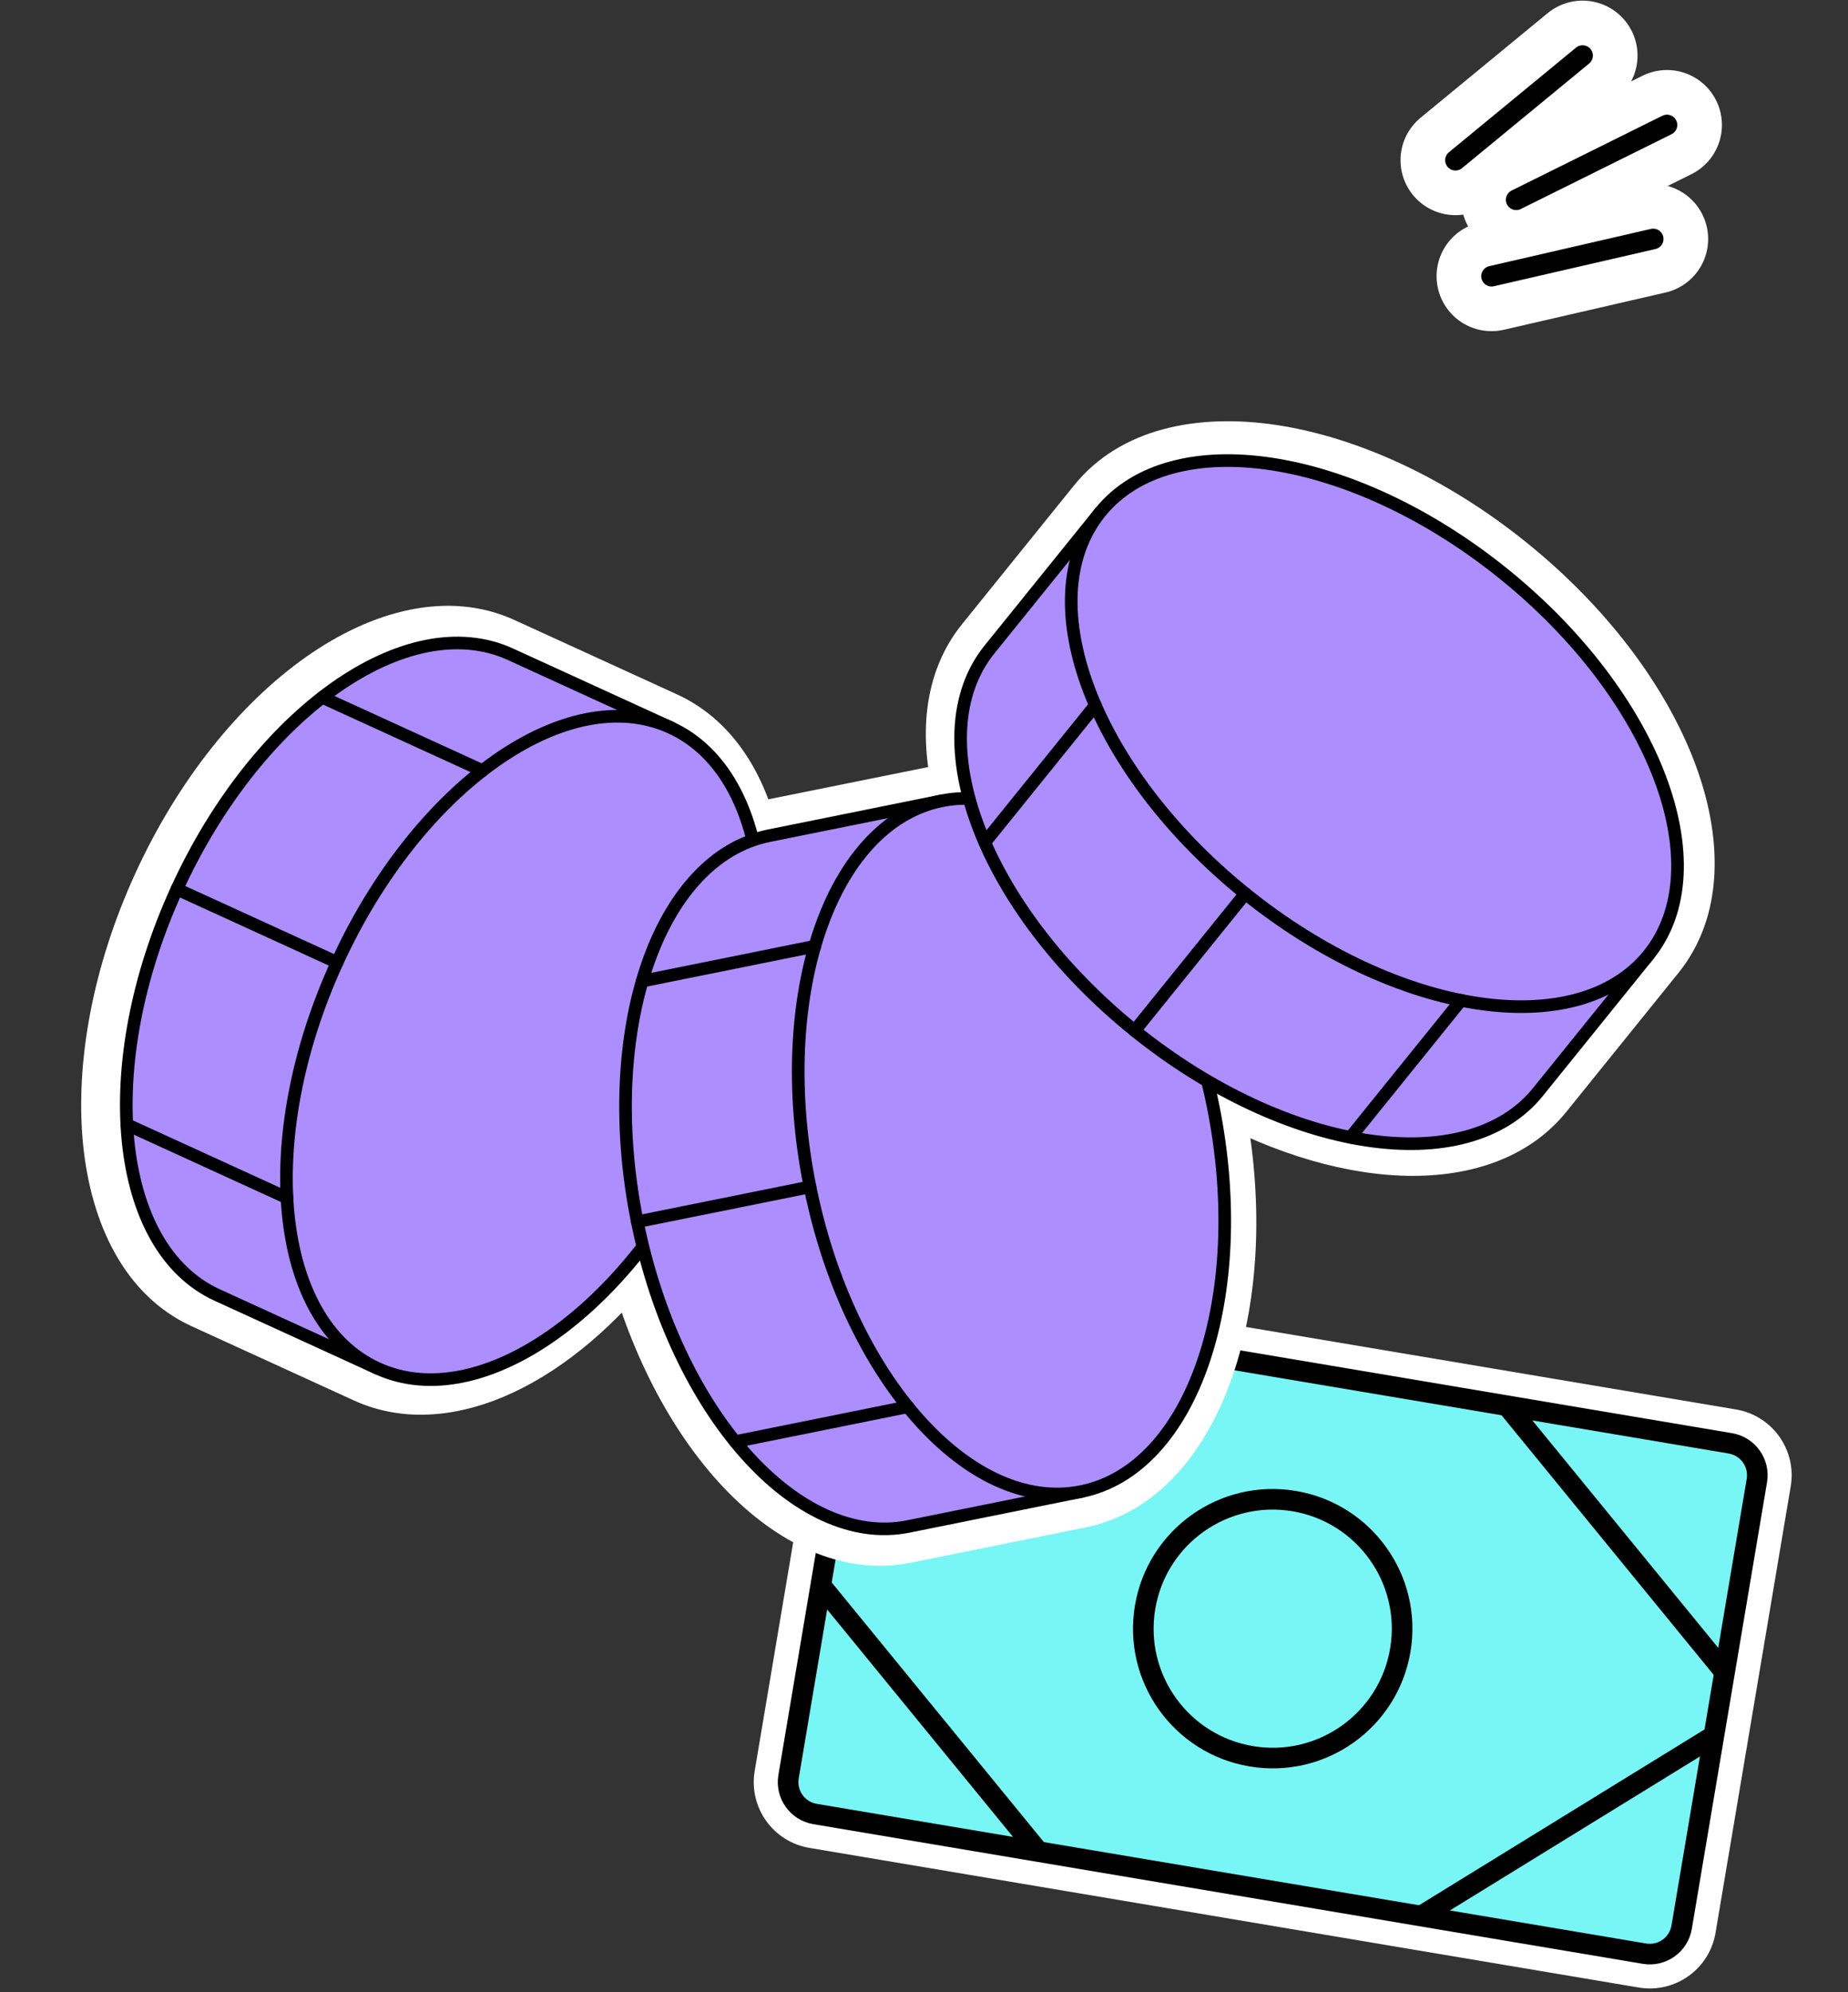 <svg width="269" height="290" viewBox="0 0 269 290" fill="none" xmlns="http://www.w3.org/2000/svg">
<rect x="0" y="0" width="269" height="290" fill="#333333" stroke="none"/>
<path d="M238.948 286.866L118.228 266.538C114.302 265.877 111.655 262.158 112.317 258.232L123.263 193.229C123.924 189.304 127.642 186.657 131.568 187.318L252.288 207.647C256.214 208.308 258.86 212.026 258.199 215.952L247.253 280.955C246.592 284.881 242.873 287.528 238.948 286.866Z" fill="#77F6F5" stroke="white" stroke-width="5"/>
<path d="M239.363 284.401L118.643 264.072C116.079 263.641 114.35 261.212 114.782 258.647L125.728 193.645C126.16 191.08 128.589 189.352 131.153 189.783L251.873 210.112C254.437 210.544 256.166 212.973 255.734 215.537L244.788 280.54C244.356 283.104 241.927 284.833 239.363 284.401Z" fill="#77F6F5" stroke="black" stroke-width="3"/>
<path d="M188.386 218.52C198.643 220.248 205.558 229.963 203.831 240.22C202.103 250.477 192.388 257.392 182.131 255.665C171.874 253.938 164.959 244.222 166.686 233.965C168.413 223.708 178.129 216.793 188.386 218.52Z" fill="#77F6F5" stroke="black" stroke-width="3"/>
<path d="M206.861 278.929L249.479 252.682" stroke="black" stroke-width="3"/>
<path d="M219.371 204.638L251.043 243.394" stroke="black" stroke-width="3"/>
<path d="M151.145 269.546L119.473 230.789" stroke="black" stroke-width="3"/>
<path d="M163.655 195.255L121.037 221.501" stroke="black" stroke-width="3"/>
<mask id="path-8-outside-1_63_25" maskUnits="userSpaceOnUse" x="-5.029" y="5.673" width="271.891" height="263.699" fill="black">
<rect fill="white" x="-5.029" y="5.673" width="271.891" height="263.699"/>
<path d="M159.917 73.54C159.917 73.54 159.917 73.54 159.917 73.54C170.422 60.521 197.03 64.566 219.348 82.574C241.667 100.582 251.243 125.735 240.738 138.754"/>
<path d="M240.738 138.754C240.735 138.758 240.731 138.763 240.728 138.767L224.435 158.959C215.585 169.927 195.267 168.775 175.738 157.351C176.028 158.536 176.296 159.738 176.542 160.954C182.219 189.064 173.528 214.536 157.131 217.848L131.682 222.988C116.023 226.15 98.968 207.918 92.536 181.764C80.522 197.265 64.999 204.988 53.415 199.688L29.806 188.886C14.608 181.932 11.939 155.134 23.866 129.066C35.793 102.998 57.816 87.496 73.014 94.45L96.623 105.252C102.719 108.041 106.799 114.014 108.732 121.85C109.51 121.577 110.307 121.357 111.124 121.192L136.573 116.053C137.913 115.782 139.263 115.668 140.615 115.701C138.301 107.16 139.106 99.331 143.614 93.745L159.917 73.54"/>
</mask>
<path d="M159.917 73.54C159.917 73.54 159.917 73.54 159.917 73.54C170.422 60.521 197.03 64.566 219.348 82.574C241.667 100.582 251.243 125.735 240.738 138.754" fill="black"/>
<path d="M240.738 138.754C240.735 138.758 240.731 138.763 240.728 138.767L224.435 158.959C215.585 169.927 195.267 168.775 175.738 157.351C176.028 158.536 176.296 159.738 176.542 160.954C182.219 189.064 173.528 214.536 157.131 217.848L131.682 222.988C116.023 226.15 98.968 207.918 92.536 181.764C80.522 197.265 64.999 204.988 53.415 199.688L29.806 188.886C14.608 181.932 11.939 155.134 23.866 129.066C35.793 102.998 57.816 87.496 73.014 94.45L96.623 105.252C102.719 108.041 106.799 114.014 108.732 121.85C109.51 121.577 110.307 121.357 111.124 121.192L136.573 116.053C137.913 115.782 139.263 115.668 140.615 115.701C138.301 107.16 139.106 99.331 143.614 93.745L159.917 73.54" fill="black"/>
<path d="M242.18 136.967L161.359 71.753L158.475 75.327L239.296 140.541L242.18 136.967ZM219.348 82.574L216.465 86.148L219.348 82.574ZM240.738 138.754L244.312 141.638L244.312 141.638L240.738 138.754ZM240.728 138.767L237.156 135.88L237.154 135.883L240.728 138.767ZM224.435 158.959L220.861 156.075L224.435 158.959ZM175.738 157.351L178.056 153.387L168.698 147.913L171.277 158.444L175.738 157.351ZM176.542 160.954L172.041 161.863L172.041 161.863L176.542 160.954ZM157.131 217.848L156.222 213.347L157.131 217.848ZM131.682 222.988L130.773 218.486L131.682 222.988ZM92.536 181.764L96.995 180.667L94.726 171.441L88.906 178.95L92.536 181.764ZM53.415 199.688L51.504 203.864L51.504 203.864L53.415 199.688ZM29.806 188.886L27.895 193.062L29.806 188.886ZM73.014 94.45L74.924 90.274L73.014 94.45ZM96.623 105.252L94.712 109.428L96.623 105.252ZM108.732 121.85L104.273 122.95L105.484 127.855L110.252 126.183L108.732 121.85ZM111.124 121.192L112.033 125.694L112.033 125.694L111.124 121.192ZM136.573 116.053L135.663 111.551L135.663 111.551L136.573 116.053ZM140.615 115.701L140.501 120.292L146.659 120.446L145.048 114.5L140.615 115.701ZM143.614 93.745L140.04 90.861L143.614 93.745ZM155.798 71.51C155.798 71.51 155.798 71.51 155.798 71.51L155.798 71.51C155.798 71.51 155.798 71.51 155.798 71.51L155.798 71.51C155.798 71.51 155.798 71.51 155.798 71.51C159.917 73.54 164.037 75.569 164.037 75.569L164.037 75.569C164.037 75.569 164.037 75.569 164.037 75.569C164.037 75.569 164.037 75.569 164.037 75.569C164.037 75.569 164.037 75.569 164.037 75.569C164.037 75.569 164.037 75.569 164.037 75.569L164.037 75.569C164.037 75.569 164.037 75.569 164.037 75.569C164.037 75.569 164.037 75.569 164.037 75.569C164.037 75.569 164.037 75.569 164.037 75.569C164.037 75.569 164.037 75.569 164.037 75.569C164.037 75.569 159.917 73.54 155.798 71.51C155.798 71.51 155.798 71.51 155.798 71.51L155.798 71.51C155.798 71.51 155.798 71.51 155.798 71.51L155.798 71.51C155.798 71.51 155.798 71.51 155.798 71.51L164.037 75.569C164.037 75.569 164.037 75.569 164.037 75.569L164.037 75.569C164.037 75.569 164.037 75.569 164.037 75.569L164.037 75.569C164.037 75.569 164.037 75.569 164.037 75.569C159.917 73.54 155.798 71.51 155.798 71.51C155.798 71.51 155.798 71.51 155.798 71.51C155.798 71.51 155.798 71.51 155.798 71.51C155.798 71.51 155.798 71.51 155.798 71.51C155.798 71.51 155.798 71.51 155.798 71.51L155.798 71.51C155.798 71.51 155.798 71.51 155.798 71.51C155.798 71.51 155.798 71.51 155.798 71.51C155.798 71.51 155.798 71.51 155.798 71.51C155.798 71.51 155.798 71.51 155.798 71.51L155.798 71.51C155.798 71.51 159.917 73.54 164.037 75.569C164.037 75.569 164.037 75.569 164.037 75.569L164.037 75.569C164.037 75.569 164.037 75.569 164.037 75.569L164.037 75.569C164.037 75.569 164.037 75.569 164.037 75.569L155.798 71.51ZM222.232 79C210.554 69.577 197.585 63.659 185.893 61.882C174.33 60.124 163.047 62.348 156.343 70.656L163.491 76.424C167.292 71.713 174.566 69.45 184.513 70.962C194.331 72.454 205.825 77.563 216.465 86.148L222.232 79ZM244.312 141.638C251.016 133.329 250.805 121.831 246.644 110.901C242.436 99.849 233.91 88.423 222.232 79L216.465 86.148C227.105 94.734 234.527 104.888 238.06 114.169C241.64 123.572 240.965 131.16 237.164 135.87L244.312 141.638ZM244.299 141.654C244.303 141.65 244.306 141.646 244.308 141.643C244.31 141.64 244.311 141.639 244.312 141.638L237.164 135.87C237.162 135.873 237.159 135.877 237.158 135.878C237.158 135.879 237.157 135.879 237.157 135.88C237.157 135.88 237.156 135.88 237.156 135.88C237.156 135.88 237.156 135.88 237.156 135.88L244.299 141.654ZM228.009 161.843L244.302 141.651L237.154 135.883L220.861 156.075L228.009 161.843ZM173.419 161.315C183.678 167.316 194.367 170.759 203.907 171.141C213.417 171.521 222.365 168.838 228.009 161.843L220.861 156.075C217.655 160.049 212.019 162.273 204.274 161.963C196.561 161.655 187.326 158.81 178.056 153.387L173.419 161.315ZM181.043 160.045C180.785 158.767 180.503 157.505 180.198 156.259L171.277 158.444C171.552 159.568 171.807 160.708 172.041 161.863L181.043 160.045ZM158.04 222.349C168.504 220.236 175.684 211.253 179.461 200.183C183.279 188.991 184.014 174.754 181.043 160.045L172.041 161.863C174.747 175.264 173.975 187.819 170.768 197.218C167.519 206.74 162.155 212.148 156.222 213.347L158.04 222.349ZM88.076 182.86C91.445 196.556 97.642 208.41 105.312 216.524C112.913 224.565 122.597 229.507 132.591 227.489L130.773 218.486C125.109 219.63 118.435 217.037 111.986 210.215C105.605 203.464 100.059 193.125 96.995 180.667L88.076 182.86ZM51.504 203.864C58.881 207.239 67.12 206.271 74.765 202.683C82.406 199.097 89.829 192.753 96.165 184.577L88.906 178.95C83.228 186.276 76.883 191.543 70.863 194.369C64.847 197.192 59.532 197.436 55.325 195.512L51.504 203.864ZM19.69 127.155C13.449 140.797 10.925 154.828 12.094 166.598C13.251 178.236 18.193 188.622 27.895 193.062L31.717 184.71C26.221 182.195 22.229 175.706 21.234 165.689C20.251 155.804 22.357 143.403 28.042 130.976L19.69 127.155ZM74.924 90.274C65.222 85.835 54.132 88.886 44.569 95.62C34.899 102.43 25.932 113.513 19.69 127.155L28.042 130.976C33.728 118.55 41.736 108.849 49.857 103.13C58.087 97.334 65.607 96.112 71.103 98.626L74.924 90.274ZM98.533 101.076L74.924 90.274L71.103 98.626L94.712 109.428L98.533 101.076ZM113.191 120.75C111.043 112.046 106.302 104.631 98.533 101.076L94.712 109.428C99.135 111.452 102.555 115.983 104.273 122.95L113.191 120.75ZM110.215 116.691C109.189 116.898 108.188 117.174 107.212 117.516L110.252 126.183C110.832 125.98 111.425 125.816 112.033 125.694L110.215 116.691ZM135.663 111.551L110.215 116.691L112.033 125.694L137.482 120.554L135.663 111.551ZM140.73 111.11C139.041 111.068 137.347 111.211 135.663 111.551L137.482 120.554C138.478 120.353 139.485 120.267 140.501 120.292L140.73 111.11ZM140.04 90.861C134.29 97.987 133.638 107.513 136.183 116.903L145.048 114.5C142.963 106.807 143.923 100.675 147.188 96.629L140.04 90.861ZM156.343 70.656L140.04 90.861L147.188 96.629L163.491 76.424L156.343 70.656ZM132.591 227.489L158.04 222.349L156.222 213.347L130.773 218.486L132.591 227.489ZM27.895 193.062L51.504 203.864L55.325 195.512L31.717 184.71L27.895 193.062Z" fill="white" mask="url(#path-8-outside-1_63_25)"/>
<path d="M54.939 199.194L31.618 188.524C16.605 181.655 13.969 155.184 25.751 129.434C37.532 103.684 59.286 88.372 74.299 95.241L97.619 105.911" fill="#AD8EFF"/>
<path d="M54.939 199.194L31.618 188.524C16.605 181.655 13.969 155.184 25.751 129.434C37.532 103.684 59.286 88.372 74.299 95.241L97.619 105.911" stroke="black" stroke-width="1.837" stroke-linecap="round" stroke-linejoin="round"/>
<path d="M97.619 105.912C82.593 99.037 60.857 114.345 49.071 140.104C37.285 165.864 39.912 192.319 54.938 199.194C69.965 206.069 91.7 190.761 103.486 165.001C115.272 139.242 112.645 112.787 97.619 105.912Z" fill="#AD8EFF" stroke="black" stroke-width="1.837" stroke-linecap="round" stroke-linejoin="round"/>
<path d="M41.792 174.377L18.472 163.707" stroke="black" stroke-width="1.837" stroke-linecap="round" stroke-linejoin="round"/>
<path d="M49.072 140.103L25.751 129.433" stroke="black" stroke-width="1.837" stroke-linecap="round" stroke-linejoin="round"/>
<path d="M70.247 112.189L46.927 101.519" stroke="black" stroke-width="1.837" stroke-linecap="round" stroke-linejoin="round"/>
<path d="M157.388 217.131L132.25 222.208C116.067 225.476 98.374 205.611 92.768 177.854C87.162 150.097 95.76 124.923 111.942 121.655L137.081 116.578" fill="#AD8EFF"/>
<path d="M157.388 217.131L132.25 222.208C116.067 225.476 98.374 205.611 92.768 177.854C87.162 150.097 95.76 124.923 111.942 121.655L137.081 116.578" stroke="black" stroke-width="1.837" stroke-linecap="round" stroke-linejoin="round"/>
<path d="M137.081 116.578C120.883 119.849 112.299 145.01 117.907 172.777C123.514 200.544 141.191 220.402 157.388 217.131C173.586 213.86 182.17 188.698 176.562 160.931C170.955 133.165 153.278 113.307 137.081 116.578Z" fill="#AD8EFF" stroke="black" stroke-width="1.837" stroke-linecap="round" stroke-linejoin="round"/>
<path d="M132.165 204.783L107.027 209.86" stroke="black" stroke-width="1.837" stroke-linecap="round" stroke-linejoin="round"/>
<path d="M117.906 172.778L92.767 177.854" stroke="black" stroke-width="1.837" stroke-linecap="round" stroke-linejoin="round"/>
<path d="M118.626 137.747L93.488 142.824" stroke="black" stroke-width="1.837" stroke-linecap="round" stroke-linejoin="round"/>
<path d="M239.976 139.003L223.871 158.961C213.504 171.81 187.203 167.819 165.165 150.037C143.128 132.255 133.669 107.391 144.037 94.543L160.141 74.584" fill="#AD8EFF"/>
<path d="M239.976 139.003L223.871 158.961C213.504 171.81 187.203 167.819 165.165 150.037C143.128 132.255 133.669 107.391 144.037 94.543L160.141 74.584" stroke="black" stroke-width="1.837" stroke-linecap="round" stroke-linejoin="round"/>
<path d="M160.142 74.586C149.765 87.446 159.225 112.292 181.27 130.08C203.316 147.869 229.6 151.864 239.976 139.004C250.353 126.144 240.893 101.299 218.848 83.51C196.802 65.721 170.518 61.726 160.142 74.586Z" fill="#AD8EFF" stroke="black" stroke-width="1.837" stroke-linecap="round" stroke-linejoin="round"/>
<path d="M212.679 145.608L196.574 165.566" stroke="black" stroke-width="1.837" stroke-linecap="round" stroke-linejoin="round"/>
<path d="M181.269 130.081L165.164 150.039" stroke="black" stroke-width="1.837" stroke-linecap="round" stroke-linejoin="round"/>
<path d="M159.456 102.66L143.352 122.619" stroke="black" stroke-width="1.837" stroke-linecap="round" stroke-linejoin="round"/>
<path d="M217.111 40.208L240.643 34.788M220.701 29.084L242.648 18.193M211.863 23.322L230.363 8.092" stroke="white" stroke-width="16" stroke-linecap="round"/>
<path d="M217.111 40.208L240.643 34.788M220.701 29.084L242.648 18.193M211.863 23.322L230.363 8.092" stroke="black" stroke-width="3" stroke-linecap="round" stroke-linejoin="round"/>
</svg>
